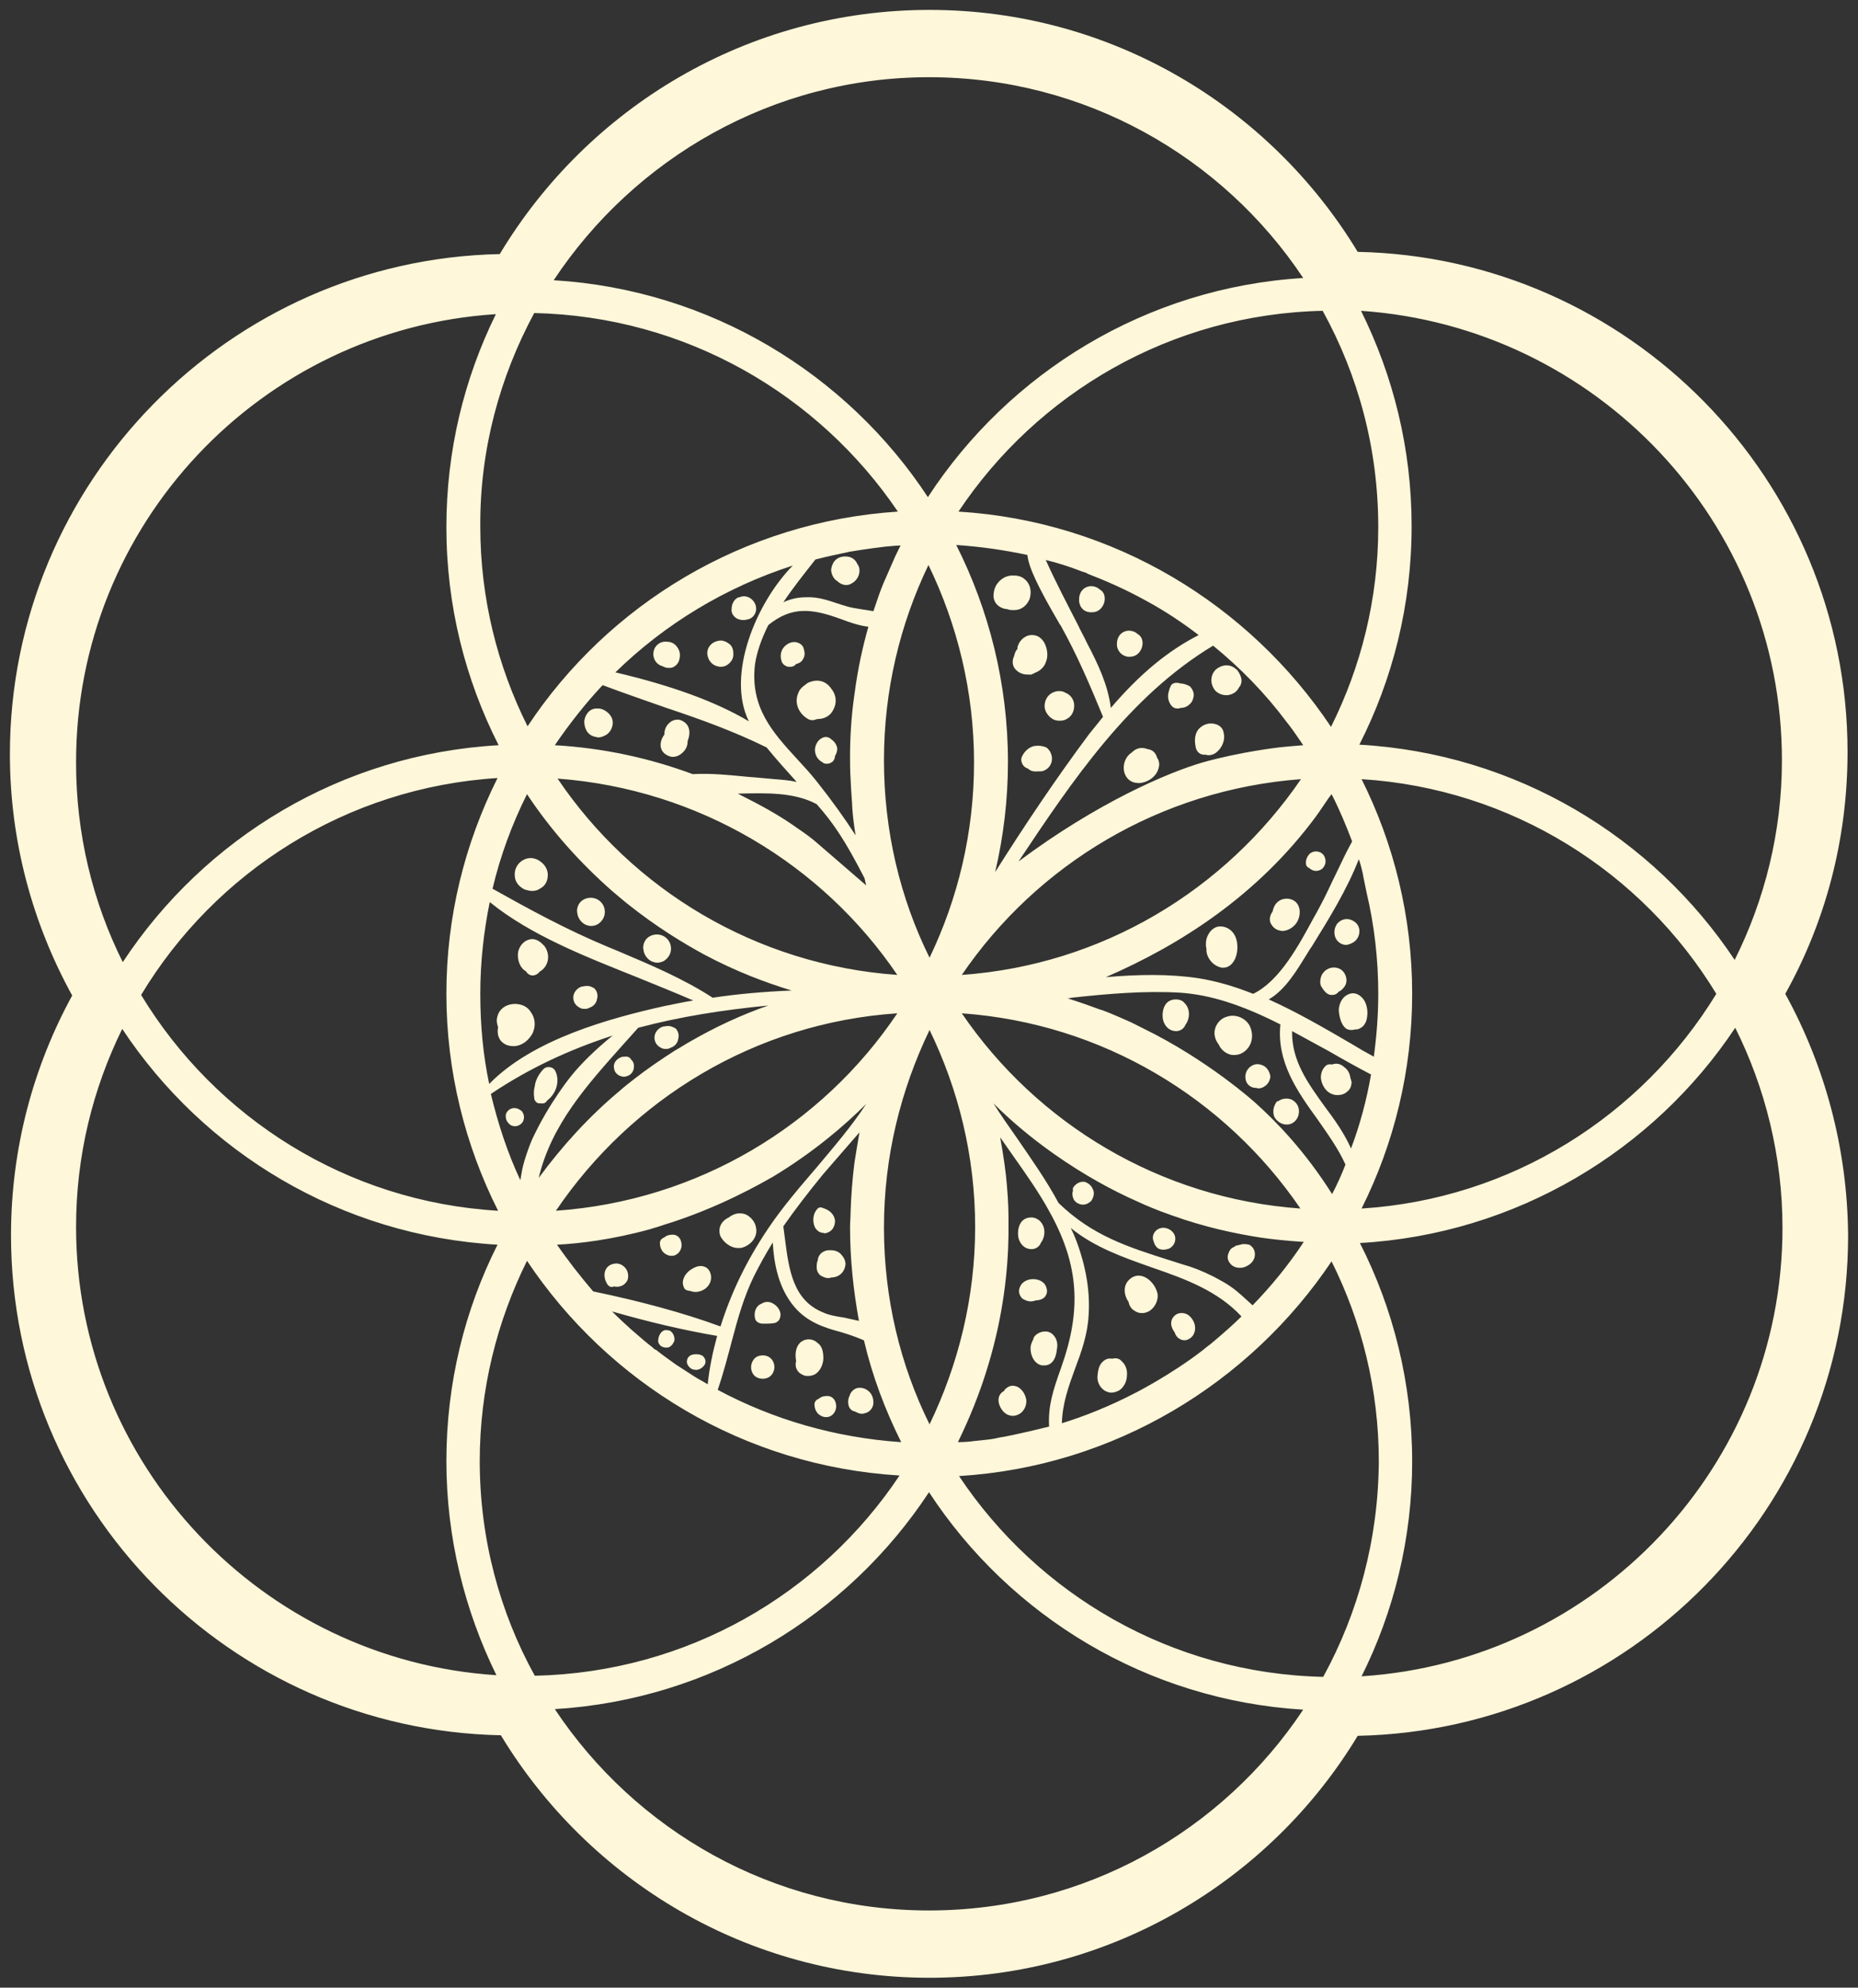 <?xml version="1.0" encoding="UTF-8"?> <svg xmlns="http://www.w3.org/2000/svg" viewBox="6354.645 5017.548 187.656 200.684"><rect x="6354.645" y="5017.548" width="187.656" height="200.684" fill="#333333" stroke="none"/><path fill="#fff7d9" fill-opacity="1" stroke="" stroke-opacity="1" stroke-width="1" fill-rule="evenodd" id="tSvg1788ef96821" d="M 6534.955 5117.89 C 6538.998 5110.646 6541.245 5102.335 6541.245 5093.462 C 6541.245 5065.945 6519.119 5043.538 6491.77 5042.977 C 6482.897 5028.32 6466.836 5018.548 6448.529 5018.548 C 6430.11 5018.548 6413.992 5028.432 6405.12 5043.201 C 6377.771 5043.763 6355.645 5066.226 6355.645 5093.687 C 6355.645 5102.503 6357.948 5110.815 6361.935 5118.059 C 6358.004 5125.247 6355.757 5133.502 6355.757 5142.262 C 6355.757 5169.779 6377.827 5192.186 6405.232 5192.748 C 6414.105 5207.405 6430.166 5217.232 6448.529 5217.232 C 6466.836 5217.232 6482.953 5207.405 6491.77 5192.804 C 6519.175 5192.242 6541.301 5169.836 6541.301 5142.319 C 6541.245 5133.502 6538.942 5125.134 6534.955 5117.89Z M 6534.618 5094.304 C 6534.618 5101.549 6532.877 5108.4 6529.845 5114.465 C 6521.59 5102.054 6507.775 5093.631 6491.939 5092.732 C 6495.308 5086.105 6497.217 5078.637 6497.217 5070.662 C 6497.217 5062.856 6495.364 5055.5 6492.107 5048.929 C 6515.862 5050.558 6534.618 5070.269 6534.618 5094.304Z M 6476.102 5153.887 C 6472.901 5156.358 6469.363 5158.155 6469.363 5158.155 C 6466.668 5159.559 6464.085 5160.57 6461.894 5161.243 C 6461.951 5159.222 6462.568 5157.537 6463.242 5155.684 C 6463.86 5154.055 6464.478 5152.314 6464.59 5150.405 C 6464.758 5148.047 6464.365 5145.519 6463.355 5142.824 C 6463.186 5142.375 6463.018 5141.982 6462.793 5141.532 C 6465.208 5143.498 6468.128 5144.509 6470.992 5145.519 C 6474.418 5146.699 6477.618 5147.878 6480.033 5150.461 C 6479.303 5151.191 6478.236 5152.146 6476.888 5153.269 C 6476.888 5153.269 6476.495 5153.55 6476.102 5153.887Z M 6454.594 5162.872 C 6454.145 5162.928 6453.64 5162.984 6453.022 5163.041 C 6452.629 5163.097 6452.067 5163.153 6451.393 5163.153 C 6452.46 5160.963 6453.583 5158.323 6454.482 5155.291 C 6455.998 5150.237 6456.447 5145.744 6456.503 5142.262 C 6456.503 5141.925 6456.503 5141.476 6456.503 5140.915 C 6456.503 5140.297 6456.503 5138.949 6456.335 5137.152 C 6456.223 5135.804 6455.998 5134.232 6455.661 5132.379 C 6456.054 5132.94 6456.447 5133.502 6456.84 5134.063 C 6458.188 5135.973 6459.592 5137.938 6460.715 5140.016 C 6463.579 5145.239 6463.916 5149.731 6461.838 5155.572 C 6461.782 5155.74 6461.782 5155.74 6461.782 5155.74 C 6460.996 5157.93 6460.491 5159.503 6460.603 5161.58 C 6460.378 5161.637 6457.009 5162.479 6455.493 5162.704 C 6455.1 5162.816 6454.594 5162.872 6454.594 5162.872Z M 6420.507 5153.55 C 6420.057 5153.213 6419.327 5152.595 6418.429 5151.809 C 6417.867 5151.304 6417.193 5150.686 6416.463 5149.956 C 6420.17 5151.023 6423.764 5151.865 6427.077 5152.427 C 6426.628 5154.055 6426.291 5155.684 6426.122 5157.312 C 6425.673 5157.032 6425.224 5156.807 6424.775 5156.526 C 6424.157 5156.133 6423.483 5155.684 6422.865 5155.291 C 6422.191 5154.785 6421.518 5154.336 6420.9 5153.831 C 6420.788 5153.831 6420.675 5153.718 6420.507 5153.55Z M 6407.928 5133.783 C 6407.815 5134.12 6407.647 5134.569 6407.478 5135.243 C 6407.366 5135.636 6407.31 5136.141 6407.197 5136.703 C 6405.906 5133.951 6404.951 5131.031 6404.221 5127.998 C 6407.984 5125.471 6412.027 5123.562 6416.52 5122.102 C 6414.723 5123.562 6413.319 5124.966 6412.364 5126.145 C 6412.364 5126.145 6410.174 5128.785 6408.433 5132.491 C 6408.152 5133.109 6407.928 5133.783 6407.928 5133.783Z M 6445.047 5073.751 C 6444.542 5074.93 6444.205 5075.66 6443.868 5076.446 C 6443.587 5077.12 6443.25 5078.075 6442.857 5079.254 C 6442.52 5079.198 6442.127 5079.142 6441.79 5079.086 C 6441.173 5078.974 6440.555 5078.917 6439.937 5078.693 C 6439.656 5078.637 6439.432 5078.524 6439.207 5078.468 C 6438.196 5078.131 6437.185 5077.794 6436.062 5077.85 C 6435.22 5077.85 6434.49 5078.019 6433.76 5078.356 C 6434.771 5076.84 6435.95 5075.379 6436.961 5074.088 C 6437.017 5074.032 6437.017 5074.032 6437.017 5074.032 C 6438.309 5073.695 6439.488 5073.47 6440.499 5073.245 C 6440.836 5073.189 6442.183 5072.965 6444.037 5072.74 C 6444.654 5072.684 6445.216 5072.628 6445.609 5072.628 C 6445.441 5072.909 6445.272 5073.302 6445.047 5073.751Z M 6464.534 5075.492 C 6466.275 5076.166 6468.24 5077.008 6470.374 5078.187 C 6472.452 5079.31 6474.249 5080.546 6475.709 5081.669 C 6472.62 5083.241 6469.756 5085.6 6466.836 5089.026 C 6466.555 5086.723 6465.545 5084.589 6464.422 5082.455 C 6464.141 5081.838 6463.804 5081.276 6463.523 5080.658 C 6462.4 5078.468 6461.277 5076.334 6460.266 5074.088 C 6461.445 5074.369 6462.681 5074.762 6463.972 5075.267 C 6464.197 5075.323 6464.365 5075.379 6464.534 5075.492Z M 6488.794 5098.179 C 6488.85 5098.123 6488.906 5098.011 6488.962 5097.955 C 6489.018 5097.899 6489.075 5097.786 6489.131 5097.73 C 6489.917 5099.246 6490.591 5100.875 6491.209 5102.503 C 6490.647 5103.514 6490.142 5104.581 6489.636 5105.648 C 6489.075 5106.771 6488.569 5107.951 6487.951 5109.074 C 6487.783 5109.411 6487.558 5109.804 6487.334 5110.197 C 6485.874 5112.892 6483.908 5116.599 6481.213 5117.89 C 6479.247 5117.104 6477.45 5116.599 6475.709 5116.318 C 6472.789 5115.869 6469.588 5115.925 6466.331 5116.206 C 6473.856 5112.949 6481.662 5107.951 6487.558 5099.976 C 6488.008 5099.359 6488.401 5098.741 6488.794 5098.179Z M 6492.669 5107.67 C 6493.455 5110.983 6493.848 5114.409 6493.848 5117.89 C 6493.848 5120.08 6493.679 5122.158 6493.399 5124.236 C 6492.669 5123.843 6491.882 5123.394 6491.152 5122.944 C 6488.457 5121.372 6485.649 5119.743 6482.785 5118.452 C 6484.47 5117.497 6485.649 5115.476 6486.66 5113.847 C 6486.828 5113.566 6486.997 5113.286 6487.165 5113.061 C 6488.906 5110.253 6490.703 5107.333 6491.882 5104.3 C 6492.051 5104.75 6492.163 5105.199 6492.276 5105.704 C 6492.388 5106.378 6492.556 5107.052 6492.669 5107.67Z M 6451.786 5115.981 C 6459.367 5104.862 6471.778 5097.281 6486.042 5096.214 C 6478.405 5107.389 6465.994 5114.97 6451.786 5115.981Z M 6483.796 5093.013 C 6483.796 5093.013 6479.865 5093.462 6476.102 5094.529 C 6472.62 5095.54 6465.489 5098.572 6457.514 5104.525 C 6463.018 5096.27 6468.689 5087.846 6477.169 5082.736 C 6479.921 5084.982 6482.448 5087.566 6484.582 5090.43 C 6485.087 5091.047 6485.537 5091.721 6486.042 5092.451 C 6486.098 5092.564 6486.211 5092.676 6486.267 5092.788 C 6485.649 5092.844 6484.807 5092.9 6483.796 5093.013Z M 6461.501 5080.265 C 6461.614 5080.49 6461.726 5080.658 6461.782 5080.714 C 6463.467 5083.747 6464.758 5086.779 6466.05 5089.924 C 6465.601 5090.486 6465.095 5091.103 6464.646 5091.665 C 6461.333 5096.101 6458.132 5100.875 6455.156 5105.592 C 6455.998 5101.998 6456.447 5098.292 6456.447 5094.473 C 6456.447 5086.611 6454.538 5079.142 6451.225 5072.572 C 6453.696 5072.74 6456.054 5073.077 6458.413 5073.582 C 6458.525 5074.818 6459.536 5076.896 6461.501 5080.265Z M 6453.022 5094.529 C 6453.022 5101.605 6451.393 5108.288 6448.529 5114.24 C 6445.553 5108.231 6443.924 5101.436 6443.924 5094.304 C 6443.924 5087.229 6445.553 5080.546 6448.417 5074.593 C 6451.337 5080.602 6453.022 5087.397 6453.022 5094.529Z M 6485.986 5139.567 C 6471.778 5138.556 6459.367 5130.975 6451.786 5119.856 C 6465.994 5120.866 6478.405 5128.448 6485.986 5139.567Z M 6440.555 5096.214 C 6440.611 5097.618 6440.723 5098.685 6440.723 5099.078 C 6440.779 5099.92 6440.892 5100.875 6441.06 5101.886 C 6439.937 5100.145 6438.646 5098.348 6437.129 5096.438 C 6436.512 5095.652 6435.781 5094.866 6435.108 5094.136 C 6432.693 5091.497 6430.39 5088.969 6430.896 5084.645 C 6431.064 5083.466 6431.514 5082.118 6432.244 5080.658 C 6434.602 5078.749 6436.624 5078.974 6439.544 5080.04 C 6440.443 5080.377 6441.397 5080.714 6442.352 5080.827 C 6441.79 5082.792 6441.285 5085.038 6440.948 5087.622 C 6440.611 5089.924 6440.499 5092.058 6440.499 5093.967 C 6440.499 5094.585 6440.499 5095.371 6440.555 5096.214Z M 6435.164 5101.156 C 6434.546 5100.706 6433.535 5100.032 6432.244 5099.302 C 6431.345 5098.797 6430.278 5098.235 6429.155 5097.674 C 6429.211 5097.674 6429.211 5097.674 6429.267 5097.674 C 6431.963 5097.618 6434.827 5097.505 6437.129 5098.741 C 6438.028 5099.752 6438.702 5100.65 6439.263 5101.493 C 6440.274 5103.009 6441.116 5104.581 6441.959 5106.21 C 6442.015 5106.434 6442.071 5106.715 6442.127 5106.94 C 6440.499 5105.536 6438.814 5104.076 6437.185 5102.672 C 6436.68 5102.223 6436.006 5101.717 6435.164 5101.156Z M 6445.272 5115.981 C 6431.008 5114.97 6418.541 5107.389 6410.96 5096.158 C 6425.224 5097.225 6437.691 5104.806 6445.272 5115.981Z M 6445.272 5119.856 C 6437.691 5131.143 6425.168 5138.781 6410.792 5139.791 C 6418.429 5128.504 6430.952 5120.81 6445.272 5119.856Z M 6430.278 5090.373 C 6426.965 5088.408 6422.528 5086.779 6416.8 5085.432 C 6421.798 5080.546 6427.919 5076.84 6434.715 5074.649 C 6431.008 5078.412 6427.976 5085.712 6430.278 5090.373Z M 6421.967 5089.026 C 6425.336 5090.149 6428.762 5091.384 6432.075 5093.013 C 6433.03 5094.192 6434.097 5095.371 6435.108 5096.495 C 6434.378 5096.326 6433.591 5096.27 6432.861 5096.214 C 6432.075 5096.158 6431.177 5096.045 6430.278 5095.989 C 6428.481 5095.821 6426.459 5095.596 6424.606 5095.708 C 6420.226 5094.08 6415.565 5093.069 6410.679 5092.788 C 6412.139 5090.654 6413.768 5088.576 6415.509 5086.723 C 6417.755 5087.566 6419.889 5088.296 6421.967 5089.026Z M 6417.867 5108.681 C 6421.012 5111.208 6423.876 5112.892 6425.729 5113.903 C 6428.986 5115.644 6432.019 5116.767 6434.602 5117.554 C 6431.907 5117.666 6429.211 5117.89 6426.628 5118.284 C 6423.595 5116.318 6420.226 5114.914 6416.913 5113.51 C 6415.958 5113.117 6415.958 5113.117 6415.958 5113.117 C 6411.802 5111.376 6408.096 5109.355 6404.39 5107.277 C 6405.176 5103.963 6406.355 5100.762 6407.871 5097.73 C 6410.286 5101.38 6413.206 5104.637 6416.463 5107.501 C 6416.8 5107.782 6417.25 5108.175 6417.867 5108.681Z M 6424.662 5118.564 C 6423.595 5118.732 6422.641 5118.957 6421.742 5119.126 C 6416.183 5120.361 6408.433 5122.495 6404.053 5126.988 C 6403.435 5124.067 6403.154 5121.035 6403.154 5117.89 C 6403.154 5114.746 6403.491 5111.657 6404.109 5108.625 C 6408.264 5111.994 6413.768 5114.128 6419.103 5116.262 C 6421.012 5117.048 6422.865 5117.778 6424.662 5118.564Z M 6399.729 5117.89 C 6399.729 5125.752 6401.638 5133.221 6404.951 5139.791 C 6389.676 5138.893 6376.423 5130.413 6368.898 5118.003 C 6376.367 5105.592 6389.62 5097.056 6404.895 5096.101 C 6401.582 5102.728 6399.729 5110.085 6399.729 5117.89Z M 6417.643 5122.944 C 6418.148 5122.383 6418.597 5121.877 6419.103 5121.316 C 6423.315 5120.193 6427.639 5119.519 6432.244 5119.069 C 6429.492 5120.024 6426.852 5121.26 6424.325 5122.72 C 6423.82 5123 6423.315 5123.337 6422.809 5123.618 C 6421.405 5124.517 6420.001 5125.471 6418.71 5126.482 C 6418.204 5126.875 6417.699 5127.268 6417.193 5127.718 C 6414.105 5130.301 6411.409 5133.277 6409.051 5136.478 C 6410.342 5131.087 6413.88 5127.156 6417.643 5122.944Z M 6421.574 5141.252 C 6427.302 5139.511 6431.682 5136.927 6432.693 5136.366 C 6436.792 5133.895 6439.937 5131.199 6442.127 5129.009 C 6440.667 5131.256 6438.87 5133.333 6437.129 5135.411 C 6435.445 5137.377 6433.648 5139.454 6432.187 5141.645 C 6429.997 5144.902 6428.481 5148.103 6427.414 5151.472 C 6423.595 5150.068 6419.159 5148.889 6414.554 5147.934 C 6413.262 5146.418 6412.027 5144.846 6410.904 5143.217 C 6413.15 5143.105 6416.463 5142.712 6420.338 5141.645 C 6420.451 5141.588 6420.956 5141.476 6421.574 5141.252Z M 6440.555 5139.848 C 6440.555 5140.409 6440.499 5140.971 6440.499 5141.476 C 6440.499 5144.677 6440.836 5147.822 6441.397 5150.911 C 6440.892 5150.798 6440.386 5150.686 6439.881 5150.574 C 6439.151 5150.461 6438.421 5150.349 6437.803 5150.068 C 6434.715 5148.833 6434.321 5145.688 6433.928 5142.655 C 6433.872 5142.206 6433.816 5141.813 6433.76 5141.364 C 6434.939 5139.679 6436.231 5137.994 6437.747 5136.141 C 6438.252 5135.58 6438.702 5135.018 6439.207 5134.456 C 6439.993 5133.558 6440.723 5132.716 6441.453 5131.873 C 6441.285 5132.828 6441.116 5133.839 6440.948 5134.906 C 6440.723 5136.647 6440.611 5138.331 6440.555 5139.848Z M 6428.593 5152.82 C 6429.155 5150.686 6429.773 5148.496 6430.783 5146.418 C 6431.345 5145.295 6431.963 5144.172 6432.693 5142.992 C 6432.805 5145.07 6433.254 5147.597 6434.883 5149.507 C 6436.175 5151.023 6437.859 5151.584 6439.544 5152.034 C 6440.33 5152.258 6441.116 5152.539 6441.903 5152.876 C 6442.745 5156.47 6444.037 5159.896 6445.665 5163.153 C 6438.982 5162.704 6432.693 5160.85 6427.133 5157.874 C 6427.695 5156.245 6428.144 5154.505 6428.593 5152.82Z M 6443.924 5141.476 C 6443.924 5134.344 6445.609 5127.605 6448.529 5121.54 C 6451.449 5127.549 6453.134 5134.288 6453.134 5141.42 C 6453.134 5148.552 6451.449 5155.291 6448.529 5161.356 C 6445.553 5155.347 6443.924 5148.608 6443.924 5141.476Z M 6479.584 5147.934 C 6478.629 5147.148 6477.787 5146.755 6477.169 5146.418 C 6476.046 5145.856 6475.035 5145.463 6474.193 5145.239 C 6472.957 5144.846 6472.957 5144.846 6472.957 5144.846 C 6468.521 5143.442 6464.983 5142.318 6461.557 5139.005 C 6460.322 5136.703 6458.806 5134.569 6457.346 5132.435 C 6456.559 5131.312 6455.717 5130.132 6454.987 5128.953 C 6456.616 5130.582 6458.637 5132.323 6461.108 5134.063 C 6464.141 5136.197 6467.061 5137.77 6469.476 5138.837 C 6470.318 5139.23 6471.497 5139.735 6472.957 5140.241 C 6476.383 5141.476 6479.415 5142.094 6481.886 5142.487 C 6483.01 5142.655 6484.526 5142.824 6486.323 5142.936 C 6484.807 5145.239 6483.066 5147.373 6481.156 5149.338 C 6480.763 5149.001 6480.258 5148.496 6479.584 5147.934Z M 6468.858 5120.754 C 6467.342 5120.08 6466.162 5119.575 6465.713 5119.463 C 6464.815 5119.126 6463.691 5118.732 6462.456 5118.34 C 6462.568 5118.34 6462.681 5118.34 6462.849 5118.284 C 6466.499 5117.89 6470.262 5117.554 6473.912 5117.778 C 6476.888 5118.003 6479.977 5118.957 6483.964 5120.979 C 6483.571 5124.741 6485.649 5127.718 6487.727 5130.582 C 6488.738 5132.042 6489.805 5133.502 6490.535 5135.13 C 6490.142 5136.141 6489.692 5137.152 6489.187 5138.107 C 6486.491 5133.839 6483.627 5130.862 6481.437 5128.897 C 6481.437 5128.897 6476.664 5124.573 6470.093 5121.372 C 6469.42 5121.035 6468.858 5120.754 6468.858 5120.754Z M 6488.457 5129.29 C 6486.716 5126.875 6485.087 5124.629 6485.144 5121.653 C 6486.379 5122.327 6487.614 5123 6488.85 5123.674 C 6490.31 5124.517 6491.714 5125.303 6493.118 5126.033 C 6492.669 5128.616 6491.995 5131.143 6491.096 5133.502 C 6490.422 5131.986 6489.468 5130.638 6488.457 5129.29Z M 6497.273 5117.89 C 6497.273 5110.085 6495.42 5102.728 6492.163 5096.214 C 6507.326 5097.168 6520.523 5105.592 6527.991 5117.89 C 6520.466 5130.189 6507.326 5138.612 6492.163 5139.567 C 6495.42 5133.053 6497.273 5125.696 6497.273 5117.89Z M 6493.848 5070.775 C 6493.848 5078.019 6492.107 5084.87 6489.075 5090.935 C 6480.819 5078.58 6467.117 5070.157 6451.449 5069.202 C 6459.424 5057.241 6472.901 5049.266 6488.232 5048.929 C 6491.826 5055.444 6493.848 5062.856 6493.848 5070.775Z M 6448.473 5025.343 C 6464.197 5025.343 6478.124 5033.374 6486.267 5045.616 C 6470.43 5046.571 6456.559 5055.163 6448.361 5067.742 C 6440.162 5055.275 6426.347 5046.795 6410.567 5045.841 C 6418.71 5033.542 6432.693 5025.343 6448.473 5025.343Z M 6408.601 5049.154 C 6423.876 5049.491 6437.298 5057.353 6445.328 5069.202 C 6429.717 5070.213 6416.07 5078.58 6407.928 5090.879 C 6404.895 5084.814 6403.154 5077.963 6403.154 5070.718 C 6403.098 5062.969 6405.12 5055.612 6408.601 5049.154Z M 6404.727 5049.266 C 6401.526 5055.781 6399.729 5063.025 6399.729 5070.775 C 6399.729 5078.693 6401.638 5086.162 6405.007 5092.788 C 6389.115 5093.687 6375.3 5102.166 6367.045 5114.69 C 6364.013 5108.625 6362.328 5101.773 6362.328 5094.585 C 6362.272 5070.494 6381.028 5050.783 6404.727 5049.266Z M 6362.328 5141.42 C 6362.328 5134.232 6364.013 5127.493 6366.989 5121.428 C 6375.244 5133.895 6389.059 5142.318 6404.895 5143.217 C 6401.582 5149.787 6399.729 5157.2 6399.729 5165.062 C 6399.729 5172.812 6401.582 5180.168 6404.783 5186.683 C 6381.141 5185.166 6362.328 5165.455 6362.328 5141.42Z M 6403.098 5165.062 C 6403.098 5157.818 6404.839 5150.967 6407.871 5144.846 C 6416.126 5157.2 6429.773 5165.568 6445.497 5166.522 C 6437.522 5178.484 6424.045 5186.402 6408.658 5186.739 C 6405.12 5180.337 6403.098 5172.924 6403.098 5165.062Z M 6448.473 5210.437 C 6432.693 5210.437 6418.822 5202.351 6410.679 5190.108 C 6426.459 5189.154 6440.274 5180.674 6448.473 5168.207 C 6456.672 5180.73 6470.486 5189.21 6486.267 5190.164 C 6478.124 5202.407 6464.253 5210.437 6448.473 5210.437Z M 6488.288 5186.851 C 6472.957 5186.514 6459.48 5178.54 6451.506 5166.578 C 6467.173 5165.624 6480.876 5157.2 6489.131 5144.902 C 6492.163 5150.967 6493.904 5157.818 6493.904 5165.118 C 6493.848 5172.98 6491.826 5180.393 6488.288 5186.851Z M 6492.163 5186.795 C 6495.42 5180.281 6497.273 5172.868 6497.273 5165.118 C 6497.273 5157.2 6495.364 5149.675 6491.995 5143.049 C 6507.775 5142.15 6521.646 5133.726 6529.901 5121.316 C 6532.933 5127.381 6534.674 5134.288 6534.674 5141.532 C 6534.674 5165.568 6515.862 5185.279 6492.163 5186.795Z"></path><path fill="#fff7d9" fill-opacity="1" stroke="" stroke-opacity="1" stroke-width="1" fill-rule="evenodd" id="tSvg876c99a398" d="M 6459.087 5152.539 C 6459.03 5152.595 6459.03 5152.651 6459.03 5152.708 C 6458.918 5152.932 6458.806 5153.157 6458.75 5153.438 C 6458.637 5154.224 6459.03 5155.235 6459.873 5155.403 C 6459.985 5155.403 6460.041 5155.403 6460.154 5155.403 C 6460.378 5155.403 6460.547 5155.347 6460.715 5155.235 C 6461.164 5154.954 6461.333 5154.336 6461.389 5153.775 C 6461.501 5153.269 6461.389 5152.764 6461.108 5152.427 C 6460.884 5152.146 6460.603 5151.978 6460.21 5151.978 C 6459.761 5151.978 6459.311 5152.202 6459.087 5152.539Z"></path><path fill="#fff7d9" fill-opacity="1" stroke="" stroke-opacity="1" stroke-width="1" fill-rule="evenodd" id="tSvg15ad8539daa" d="M 6458.75 5148.945 C 6458.918 5148.945 6459.143 5148.889 6459.311 5148.833 C 6459.704 5148.833 6460.041 5148.664 6460.21 5148.44 C 6460.322 5148.271 6460.491 5147.991 6460.322 5147.541 C 6460.21 5147.092 6459.76 5146.755 6459.143 5146.699 C 6458.525 5146.643 6457.907 5146.924 6457.683 5147.429 C 6457.458 5147.878 6457.57 5148.327 6457.907 5148.664 C 6458.188 5148.833 6458.469 5148.945 6458.75 5148.945Z"></path><path fill="#fff7d9" fill-opacity="1" stroke="" stroke-opacity="1" stroke-width="1" fill-rule="evenodd" id="tSvg1507b8f9233" d="M 6479.921 5143.217 C 6479.752 5143.273 6479.416 5143.273 6479.303 5143.442 C 6478.91 5143.554 6478.798 5143.891 6478.685 5144.172 C 6478.629 5144.397 6478.573 5144.677 6478.854 5145.07 C 6479.135 5145.464 6479.64 5145.632 6480.202 5145.52 C 6480.819 5145.351 6481.325 5144.902 6481.381 5144.34 C 6481.437 5143.835 6481.213 5143.442 6480.819 5143.217 C 6480.539 5143.161 6480.202 5143.105 6479.921 5143.217Z"></path><path fill="#fff7d9" fill-opacity="1" stroke="" stroke-opacity="1" stroke-width="1" fill-rule="evenodd" id="tSvgd1f19a16a9" d="M 6473.014 5151.584 C 6473.07 5151.753 6473.182 5151.921 6473.294 5152.09 C 6473.407 5152.483 6473.687 5152.707 6473.968 5152.82 C 6474.193 5152.876 6474.474 5152.932 6474.867 5152.651 C 6475.26 5152.37 6475.428 5151.865 6475.316 5151.303 C 6475.148 5150.686 6474.698 5150.18 6474.137 5150.124 C 6473.631 5150.068 6473.238 5150.293 6473.014 5150.742 C 6472.901 5151.023 6472.901 5151.303 6473.014 5151.584Z"></path><path fill="#fff7d9" fill-opacity="1" stroke="" stroke-opacity="1" stroke-width="1" fill-rule="evenodd" id="tSvg59b7129dca" d="M 6456.447 5157.593 C 6456.279 5157.706 6456.11 5157.818 6456.054 5157.986 C 6455.717 5158.155 6455.493 5158.492 6455.493 5158.885 C 6455.493 5159.11 6455.549 5159.503 6455.886 5159.952 C 6456.279 5160.457 6456.896 5160.626 6457.402 5160.401 C 6458.02 5160.177 6458.357 5159.503 6458.3 5158.885 C 6458.188 5158.267 6457.851 5157.762 6457.346 5157.537 C 6457.009 5157.425 6456.728 5157.425 6456.447 5157.593Z"></path><path fill="#fff7d9" fill-opacity="1" stroke="" stroke-opacity="1" stroke-width="1" fill-rule="evenodd" id="tSvg79095f3739" d="M 6467.005 5154.729 C 6466.668 5154.673 6466.387 5154.729 6466.106 5154.954 C 6465.601 5155.347 6465.545 5155.965 6465.489 5156.47 C 6465.432 5157.088 6465.769 5157.706 6466.275 5157.986 C 6466.499 5158.099 6466.724 5158.155 6466.892 5158.155 C 6467.173 5158.155 6467.454 5158.043 6467.679 5157.93 C 6468.128 5157.649 6468.465 5157.032 6468.465 5156.414 C 6468.521 5155.796 6468.296 5155.291 6467.903 5154.954 C 6467.735 5154.729 6467.342 5154.617 6467.005 5154.729Z"></path><path fill="#fff7d9" fill-opacity="1" stroke="" stroke-opacity="1" stroke-width="1" fill-rule="evenodd" id="tSvg16b7636f9ae" d="M 6438.084 5142.038 C 6438.646 5141.925 6438.982 5141.42 6438.982 5140.802 C 6438.926 5140.241 6438.533 5139.791 6437.915 5139.567 C 6437.859 5139.567 6437.803 5139.51 6437.747 5139.51 C 6437.522 5139.398 6437.298 5139.454 6437.185 5139.623 C 6436.736 5140.072 6436.68 5140.914 6436.961 5141.476 C 6437.185 5141.869 6437.522 5142.038 6437.915 5142.038 C 6437.915 5142.094 6437.972 5142.094 6438.084 5142.038Z"></path><path fill="#fff7d9" fill-opacity="1" stroke="" stroke-opacity="1" stroke-width="1" fill-rule="evenodd" id="tSvg1d9b26c655" d="M 6438.589 5143.779 C 6438.477 5143.779 6438.421 5143.779 6438.365 5143.779 C 6437.972 5143.779 6437.579 5144.003 6437.41 5144.284 C 6437.298 5144.453 6437.242 5144.621 6437.242 5144.79 C 6437.129 5145.014 6437.129 5145.295 6437.129 5145.52 C 6437.129 5145.857 6437.298 5146.193 6437.579 5146.362 C 6437.803 5146.474 6438.028 5146.587 6438.252 5146.587 C 6438.365 5146.587 6438.477 5146.587 6438.589 5146.53 C 6439.263 5146.53 6439.825 5146.137 6439.993 5145.463 C 6440.106 5145.07 6439.993 5144.677 6439.713 5144.34 C 6439.432 5143.947 6439.039 5143.779 6438.589 5143.779Z"></path><path fill="#fff7d9" fill-opacity="1" stroke="" stroke-opacity="1" stroke-width="1" fill-rule="evenodd" id="tSvg12c97a74908" d="M 6435.613 5152.988 C 6435.108 5153.325 6434.883 5154.055 6435.051 5154.954 C 6434.883 5155.571 6435.164 5156.133 6435.725 5156.358 C 6435.894 5156.47 6436.118 5156.47 6436.287 5156.47 C 6436.512 5156.47 6436.736 5156.414 6436.961 5156.302 C 6437.522 5155.965 6437.803 5155.235 6437.803 5154.673 C 6437.803 5153.943 6437.635 5153.437 6437.242 5153.157 C 6436.792 5152.707 6436.118 5152.651 6435.613 5152.988Z"></path><path fill="#fff7d9" fill-opacity="1" stroke="" stroke-opacity="1" stroke-width="1" fill-rule="evenodd" id="tSvge7b3d454a4" d="M 6438.196 5158.492 C 6437.915 5158.492 6437.579 5158.548 6437.354 5158.772 C 6437.129 5158.829 6436.905 5159.053 6436.905 5159.334 C 6436.905 5159.727 6437.073 5160.176 6437.41 5160.401 C 6437.579 5160.513 6437.803 5160.626 6438.028 5160.626 C 6438.14 5160.626 6438.309 5160.626 6438.421 5160.569 C 6438.702 5160.457 6438.926 5160.232 6439.039 5159.896 C 6439.151 5159.559 6439.095 5159.278 6438.982 5158.997 C 6438.814 5158.66 6438.533 5158.492 6438.196 5158.492Z"></path><path fill="#fff7d9" fill-opacity="1" stroke="" stroke-opacity="1" stroke-width="1" fill-rule="evenodd" id="tSvg17cb5a3fb6c" d="M 6422.585 5142.206 C 6422.304 5142.206 6421.967 5142.262 6421.742 5142.487 C 6421.518 5142.543 6421.293 5142.768 6421.293 5143.049 C 6421.293 5143.442 6421.461 5143.891 6421.798 5144.116 C 6421.967 5144.228 6422.191 5144.34 6422.416 5144.34 C 6422.528 5144.34 6422.697 5144.34 6422.809 5144.284 C 6423.09 5144.172 6423.315 5143.947 6423.427 5143.61 C 6423.539 5143.273 6423.483 5142.992 6423.371 5142.712 C 6423.202 5142.375 6422.921 5142.206 6422.585 5142.206Z"></path><path fill="#fff7d9" fill-opacity="1" stroke="" stroke-opacity="1" stroke-width="1" fill-rule="evenodd" id="tSvg11f70f802d9" d="M 6431.682 5154.392 C 6431.345 5154.392 6431.008 5154.505 6430.783 5154.785 C 6430.615 5155.01 6430.503 5155.291 6430.503 5155.572 C 6430.503 5156.189 6430.896 5156.751 6431.682 5156.751 C 6432.468 5156.751 6432.861 5156.133 6432.861 5155.572 C 6432.861 5155.01 6432.468 5154.392 6431.682 5154.392Z"></path><path fill="#fff7d9" fill-opacity="1" stroke="" stroke-opacity="1" stroke-width="1" fill-rule="evenodd" id="tSvgdf3cd1ee6c" d="M 6433.311 5150.854 C 6433.423 5150.686 6433.479 5150.461 6433.479 5150.236 C 6433.423 5149.731 6433.086 5149.338 6432.637 5149.113 C 6432.3 5148.945 6431.907 5148.945 6431.57 5149.169 C 6430.952 5149.394 6430.784 5150.068 6430.896 5150.63 C 6430.952 5150.966 6431.289 5151.191 6431.682 5151.191 C 6431.738 5151.191 6431.794 5151.191 6431.907 5151.191 C 6432.187 5151.191 6432.524 5151.191 6432.805 5151.135 C 6432.974 5151.135 6433.142 5151.023 6433.311 5150.854Z"></path><path fill="#fff7d9" fill-opacity="1" stroke="" stroke-opacity="1" stroke-width="1" fill-rule="evenodd" id="tSvg5a8b3d647e" d="M 6442.352 5157.986 C 6442.015 5157.706 6441.566 5157.593 6441.173 5157.706 C 6440.836 5157.818 6440.555 5158.099 6440.443 5158.492 C 6440.274 5158.829 6440.274 5159.222 6440.386 5159.559 C 6440.499 5159.84 6440.723 5160.008 6441.004 5160.064 C 6441.229 5160.176 6441.453 5160.289 6441.678 5160.289 C 6441.846 5160.289 6442.015 5160.233 6442.183 5160.176 C 6442.576 5160.008 6442.857 5159.615 6442.857 5159.166 C 6442.857 5158.66 6442.689 5158.267 6442.352 5157.986Z"></path><path fill="#fff7d9" fill-opacity="1" stroke="" stroke-opacity="1" stroke-width="1" fill-rule="evenodd" id="tSvge4c6195eb4" d="M 6416.014 5147.26 C 6416.126 5147.373 6416.239 5147.485 6416.407 5147.485 C 6416.463 5147.485 6416.576 5147.485 6416.632 5147.429 C 6416.913 5147.485 6417.137 5147.485 6417.418 5147.373 C 6417.699 5147.26 6417.923 5147.036 6418.036 5146.755 C 6418.148 5146.362 6418.092 5145.913 6417.811 5145.576 C 6417.53 5145.239 6417.137 5145.07 6416.744 5145.127 C 6416.295 5145.183 6415.958 5145.407 6415.79 5145.8 C 6415.621 5146.193 6415.677 5146.755 6416.014 5147.26Z"></path><path fill="#fff7d9" fill-opacity="1" stroke="" stroke-opacity="1" stroke-width="1" fill-rule="evenodd" id="tSvg13071edf01b" d="M 6425.055 5155.852 C 6425.392 5155.796 6425.673 5155.572 6425.842 5155.291 C 6425.954 5155.01 6425.898 5154.785 6425.729 5154.561 C 6425.561 5154.336 6425.224 5154.28 6424.999 5154.28 C 6424.831 5154.28 6424.606 5154.28 6424.382 5154.392 C 6424.325 5154.448 6424.101 5154.561 6424.045 5154.842 C 6423.932 5155.235 6424.213 5155.515 6424.269 5155.572 C 6424.55 5155.908 6424.999 5155.852 6425.055 5155.852Z"></path><path fill="#fff7d9" fill-opacity="1" stroke="" stroke-opacity="1" stroke-width="1" fill-rule="evenodd" id="tSvg51d7260cd" d="M 6422.753 5152.932 C 6422.809 5152.595 6422.697 5152.258 6422.472 5152.034 C 6422.36 5151.921 6422.248 5151.865 6422.135 5151.865 C 6422.079 5151.865 6421.911 5151.809 6421.742 5151.865 C 6421.237 5152.034 6421.124 5152.708 6421.124 5152.82 C 6421.124 5152.932 6421.124 5152.988 6421.124 5153.044 C 6421.181 5153.213 6421.293 5153.381 6421.461 5153.494 C 6421.574 5153.55 6421.742 5153.606 6421.911 5153.606 C 6422.023 5153.606 6422.135 5153.606 6422.248 5153.55 C 6422.472 5153.438 6422.641 5153.213 6422.753 5152.932Z"></path><path fill="#fff7d9" fill-opacity="1" stroke="" stroke-opacity="1" stroke-width="1" fill-rule="evenodd" id="tSvgef7cee9951" d="M 6424.325 5147.878 C 6424.494 5147.934 6424.662 5147.99 6424.887 5147.99 C 6425.336 5147.99 6425.842 5147.766 6426.122 5147.429 C 6426.516 5146.979 6426.572 5146.362 6426.291 5145.856 C 6426.066 5145.463 6425.617 5145.295 6425.112 5145.407 C 6424.719 5145.519 6424.213 5145.8 6423.932 5146.193 C 6423.82 5146.306 6423.764 5146.474 6423.708 5146.586 C 6423.539 5146.979 6423.595 5147.373 6423.82 5147.71 C 6423.988 5147.822 6424.157 5147.878 6424.325 5147.878Z"></path><path fill="#fff7d9" fill-opacity="1" stroke="" stroke-opacity="1" stroke-width="1" fill-rule="evenodd" id="tSvg16b6b56df3" d="M 6429.211 5143.554 C 6429.38 5143.554 6429.492 5143.554 6429.66 5143.498 C 6430.559 5143.217 6431.177 5142.375 6431.008 5141.532 C 6430.952 5141.083 6430.671 5140.634 6430.278 5140.353 C 6429.941 5140.072 6429.492 5140.016 6429.099 5140.072 C 6428.818 5140.128 6428.537 5140.241 6428.256 5140.465 C 6428.144 5140.522 6428.144 5140.522 6428.144 5140.522 C 6427.414 5140.915 6427.133 5141.645 6427.414 5142.375 C 6427.751 5142.992 6428.425 5143.554 6429.211 5143.554Z"></path><path fill="#fff7d9" fill-opacity="1" stroke="" stroke-opacity="1" stroke-width="1" fill-rule="evenodd" id="tSvg17cd87b1d7a" d="M 6457.458 5082.736 C 6457.402 5082.849 6457.402 5082.961 6457.402 5083.073 C 6457.233 5083.242 6457.121 5083.522 6457.065 5083.803 C 6456.84 5084.253 6456.896 5084.758 6457.177 5085.095 C 6457.514 5085.488 6457.963 5085.656 6458.469 5085.656 C 6458.525 5085.656 6458.525 5085.656 6458.525 5085.656 C 6458.525 5085.656 6458.862 5085.656 6458.862 5085.656 C 6458.862 5085.656 6458.862 5085.6 6458.862 5085.6 C 6458.974 5085.6 6459.087 5085.544 6459.143 5085.488 C 6459.648 5085.32 6460.097 5084.926 6460.266 5084.421 C 6460.547 5083.803 6460.434 5083.017 6460.097 5082.399 C 6459.817 5081.95 6459.424 5081.669 6458.918 5081.669 C 6458.357 5081.613 6457.683 5082.062 6457.458 5082.736Z"></path><path fill="#fff7d9" fill-opacity="1" stroke="" stroke-opacity="1" stroke-width="1" fill-rule="evenodd" id="tSvg114d80ce846" d="M 6456.166 5079.03 C 6456.223 5079.03 6456.223 5079.03 6456.279 5079.03 C 6456.447 5079.086 6456.672 5079.142 6456.84 5079.142 C 6456.953 5079.142 6457.009 5079.142 6457.121 5079.142 C 6457.795 5079.142 6458.357 5078.693 6458.637 5078.019 C 6458.862 5077.289 6458.75 5076.334 6457.851 5075.829 C 6457.739 5075.772 6457.683 5075.772 6457.57 5075.716 C 6457.514 5075.716 6457.514 5075.716 6457.514 5075.716 C 6457.458 5075.716 6457.346 5075.66 6457.233 5075.66 C 6457.177 5075.66 6457.177 5075.66 6457.065 5075.66 C 6456.447 5075.604 6455.829 5075.885 6455.437 5076.39 C 6455.1 5076.783 6454.987 5077.289 6454.987 5077.794 C 6455.043 5078.243 6455.268 5078.805 6456.166 5079.03Z"></path><path fill="#fff7d9" fill-opacity="1" stroke="" stroke-opacity="1" stroke-width="1" fill-rule="evenodd" id="tSvgf8057382cf" d="M 6460.884 5090.093 C 6461.108 5090.261 6461.389 5090.317 6461.67 5090.317 C 6461.951 5090.317 6462.231 5090.261 6462.456 5090.093 C 6462.961 5089.812 6463.186 5089.194 6463.13 5088.632 C 6463.074 5088.127 6462.737 5087.678 6462.288 5087.509 C 6461.951 5087.285 6461.501 5087.285 6461.164 5087.397 C 6460.603 5087.565 6460.21 5088.071 6460.154 5088.689 C 6460.097 5089.194 6460.378 5089.756 6460.884 5090.093Z"></path><path fill="#fff7d9" fill-opacity="1" stroke="" stroke-opacity="1" stroke-width="1" fill-rule="evenodd" id="tSvgc767bdb970" d="M 6470.543 5093.181 C 6469.981 5092.957 6469.42 5093.069 6469.026 5093.462 C 6469.026 5093.462 6468.97 5093.462 6468.97 5093.518 C 6468.296 5093.911 6467.959 5094.866 6468.24 5095.652 C 6468.465 5096.27 6468.97 5096.607 6469.644 5096.607 C 6469.7 5096.607 6469.7 5096.607 6469.756 5096.607 C 6470.543 5096.551 6471.441 5095.989 6471.666 5095.091 C 6471.778 5094.698 6471.722 5094.361 6471.497 5094.024 C 6471.385 5093.574 6471.048 5093.237 6470.543 5093.181Z"></path><path fill="#fff7d9" fill-opacity="1" stroke="" stroke-opacity="1" stroke-width="1" fill-rule="evenodd" id="tSvg18495d4e0d3" d="M 6458.974 5092.9 C 6458.469 5093.069 6458.076 5093.462 6457.851 5093.967 C 6457.739 5094.192 6457.795 5094.473 6457.907 5094.697 C 6458.02 5094.922 6458.244 5095.09 6458.469 5095.147 C 6458.694 5095.371 6459.03 5095.484 6459.48 5095.427 C 6459.536 5095.427 6459.592 5095.427 6459.648 5095.427 C 6459.761 5095.427 6459.929 5095.427 6460.041 5095.371 C 6460.491 5095.203 6460.828 5094.81 6460.884 5094.304 C 6460.94 5093.799 6460.715 5093.293 6460.322 5093.013 C 6459.929 5092.844 6459.424 5092.788 6458.974 5092.9Z"></path><path fill="#fff7d9" fill-opacity="1" stroke="" stroke-opacity="1" stroke-width="1" fill-rule="evenodd" id="tSvg14b9116db3c" d="M 6479.64 5085.263 C 6479.584 5085.151 6479.528 5085.151 6479.472 5085.095 C 6478.966 5084.646 6478.292 5084.589 6477.675 5084.982 C 6477.282 5085.207 6477.057 5085.6 6477.001 5086.049 C 6476.945 5086.499 6477.113 5086.948 6477.394 5087.285 C 6477.675 5087.566 6478.068 5087.734 6478.461 5087.734 C 6478.517 5087.734 6478.573 5087.734 6478.629 5087.734 C 6479.079 5087.678 6479.528 5087.453 6479.752 5087.004 C 6479.809 5086.948 6479.809 5086.892 6479.865 5086.836 C 6479.921 5086.78 6479.921 5086.78 6479.921 5086.78 C 6479.921 5086.723 6479.977 5086.667 6479.977 5086.611 C 6479.977 5086.555 6480.033 5086.499 6480.033 5086.386 C 6480.033 5086.33 6480.033 5086.33 6480.033 5086.33 C 6480.033 5086.274 6480.033 5086.218 6480.033 5086.162 C 6479.977 5085.769 6479.809 5085.488 6479.64 5085.263Z"></path><path fill="#fff7d9" fill-opacity="1" stroke="" stroke-opacity="1" stroke-width="1" fill-rule="evenodd" id="tSvg17685a83ab8" d="M 6473.856 5086.555 C 6473.8 5086.555 6473.744 5086.499 6473.687 5086.499 C 6473.575 5086.499 6473.575 5086.499 6473.575 5086.499 C 6473.351 5086.443 6473.014 5086.555 6472.901 5086.779 C 6472.845 5086.948 6472.733 5087.116 6472.733 5087.229 C 6472.564 5087.678 6472.564 5088.183 6472.845 5088.633 C 6473.014 5088.913 6473.238 5089.082 6473.575 5089.082 C 6473.687 5089.082 6473.744 5089.082 6473.856 5089.026 C 6474.193 5089.026 6474.53 5088.913 6474.754 5088.689 C 6475.035 5088.464 6475.148 5088.183 6475.204 5087.846 C 6475.26 5087.51 6475.091 5087.116 6474.811 5086.836 C 6474.474 5086.667 6474.193 5086.555 6473.856 5086.555Z"></path><path fill="#fff7d9" fill-opacity="1" stroke="" stroke-opacity="1" stroke-width="1" fill-rule="evenodd" id="tSvgd3fed9b314" d="M 6477.394 5090.654 C 6476.832 5090.486 6476.158 5090.654 6475.709 5091.16 C 6475.204 5091.778 6475.316 5092.564 6475.428 5093.069 C 6475.541 5093.518 6475.934 5093.799 6476.383 5093.743 C 6476.495 5093.743 6476.552 5093.799 6476.664 5093.799 C 6477.001 5093.799 6477.338 5093.687 6477.619 5093.406 C 6478.124 5092.957 6478.405 5092.171 6478.236 5091.553 C 6478.18 5091.104 6477.843 5090.767 6477.394 5090.654Z"></path><path fill="#fff7d9" fill-opacity="1" stroke="" stroke-opacity="1" stroke-width="1" fill-rule="evenodd" id="tSvg97f0637477" d="M 6464.758 5079.367 C 6464.815 5079.367 6464.871 5079.367 6464.927 5079.367 C 6465.601 5079.367 6465.994 5078.917 6466.162 5078.412 C 6466.331 5077.85 6466.162 5077.289 6465.713 5077.064 C 6465.489 5076.84 6465.152 5076.727 6464.815 5076.727 C 6464.028 5076.783 6463.635 5077.401 6463.635 5078.019 C 6463.579 5078.58 6463.916 5079.31 6464.758 5079.367Z"></path><path fill="#fff7d9" fill-opacity="1" stroke="" stroke-opacity="1" stroke-width="1" fill-rule="evenodd" id="tSvg3e0aec10f4" d="M 6468.577 5083.859 C 6468.633 5083.859 6468.69 5083.859 6468.746 5083.859 C 6469.42 5083.859 6469.813 5083.41 6469.981 5082.904 C 6470.15 5082.343 6469.981 5081.781 6469.532 5081.557 C 6469.307 5081.332 6468.97 5081.22 6468.633 5081.22 C 6467.847 5081.276 6467.454 5081.894 6467.454 5082.511 C 6467.398 5083.073 6467.791 5083.747 6468.577 5083.859Z"></path><path fill="#fff7d9" fill-opacity="1" stroke="" stroke-opacity="1" stroke-width="1" fill-rule="evenodd" id="tSvg94f9c35530" d="M 6486.884 5105.199 C 6487.053 5105.367 6487.334 5105.48 6487.558 5105.48 C 6487.727 5105.48 6487.951 5105.423 6488.12 5105.311 C 6488.401 5105.087 6488.569 5104.75 6488.513 5104.356 C 6488.457 5103.963 6488.232 5103.683 6487.895 5103.57 C 6487.558 5103.458 6487.278 5103.514 6486.997 5103.683 C 6486.716 5103.907 6486.491 5104.356 6486.547 5104.75 C 6486.547 5104.974 6486.716 5105.143 6486.884 5105.199Z"></path><path fill="#fff7d9" fill-opacity="1" stroke="" stroke-opacity="1" stroke-width="1" fill-rule="evenodd" id="tSvgaea1ffd59" d="M 6484.133 5111.545 C 6484.638 5111.545 6485.144 5111.264 6485.48 5110.871 C 6485.874 5110.421 6486.042 5109.635 6485.817 5109.074 C 6485.649 5108.624 6485.256 5108.344 6484.75 5108.287 C 6483.964 5108.231 6483.347 5108.681 6483.178 5109.579 C 6482.841 5110.028 6482.785 5110.59 6483.122 5110.983 C 6483.347 5111.32 6483.683 5111.488 6484.133 5111.545 C 6484.077 5111.545 6484.077 5111.545 6484.133 5111.545Z"></path><path fill="#fff7d9" fill-opacity="1" stroke="" stroke-opacity="1" stroke-width="1" fill-rule="evenodd" id="tSvg66f784b587" d="M 6477.731 5111.095 C 6477.282 5111.151 6476.888 5111.488 6476.664 5111.938 C 6476.439 5112.331 6476.383 5112.892 6476.495 5113.342 C 6476.439 5114.128 6477.057 5114.97 6477.843 5115.195 C 6477.955 5115.251 6478.068 5115.251 6478.18 5115.251 C 6478.685 5115.251 6479.079 5114.97 6479.359 5114.409 C 6479.752 5113.622 6479.752 5112.218 6479.022 5111.544 C 6478.685 5111.208 6478.18 5111.039 6477.731 5111.095Z"></path><path fill="#fff7d9" fill-opacity="1" stroke="" stroke-opacity="1" stroke-width="1" fill-rule="evenodd" id="tSvgec301ee734" d="M 6488.906 5115.307 C 6488.681 5115.419 6488.457 5115.532 6488.345 5115.7 C 6488.008 5116.037 6487.895 5116.711 6488.064 5117.104 C 6488.12 5117.16 6488.176 5117.273 6488.176 5117.273 C 6488.344 5117.553 6488.569 5117.834 6488.85 5117.946 C 6488.962 5118.003 6489.075 5118.003 6489.187 5118.003 C 6489.468 5118.003 6489.692 5117.89 6489.861 5117.666 C 6490.142 5117.553 6490.31 5117.329 6490.478 5117.104 C 6490.759 5116.655 6490.647 5116.037 6490.31 5115.644 C 6489.973 5115.251 6489.412 5115.139 6488.906 5115.307Z"></path><path fill="#fff7d9" fill-opacity="1" stroke="" stroke-opacity="1" stroke-width="1" fill-rule="evenodd" id="tSvgb1d0ac0723" d="M 6490.815 5117.947 C 6490.254 5118.171 6489.917 5118.789 6489.861 5119.463 C 6489.861 5119.912 6490.029 5121.035 6490.647 5121.428 C 6490.759 5121.484 6490.928 5121.54 6491.096 5121.54 C 6491.209 5121.54 6491.321 5121.54 6491.489 5121.484 C 6491.658 5121.484 6491.826 5121.484 6491.995 5121.372 C 6492.388 5121.203 6492.669 5120.754 6492.725 5120.193 C 6492.837 5119.463 6492.612 5118.62 6492.163 5118.227 C 6491.77 5117.834 6491.265 5117.722 6490.815 5117.947Z"></path><path fill="#fff7d9" fill-opacity="1" stroke="" stroke-opacity="1" stroke-width="1" fill-rule="evenodd" id="tSvg45d5105c29" d="M 6491.04 5112.836 C 6491.658 5112.612 6491.995 5112.05 6491.939 5111.432 C 6491.882 5110.927 6491.545 5110.59 6491.096 5110.421 C 6490.647 5110.253 6490.142 5110.365 6489.805 5110.702 C 6489.805 5110.702 6489.748 5110.758 6489.692 5110.815 C 6489.636 5110.871 6489.636 5110.871 6489.636 5110.927 C 6489.355 5111.32 6489.355 5111.938 6489.58 5112.331 C 6489.805 5112.724 6490.198 5112.948 6490.591 5112.948 C 6490.759 5112.948 6490.872 5112.892 6491.04 5112.836Z"></path><path fill="#fff7d9" fill-opacity="1" stroke="" stroke-opacity="1" stroke-width="1" fill-rule="evenodd" id="tSvg123346ff366" d="M 6491.04 5126.426 C 6490.984 5125.921 6490.759 5125.527 6490.422 5125.303 C 6490.085 5124.966 6489.636 5124.854 6489.187 5125.022 C 6488.906 5124.966 6488.625 5125.022 6488.457 5125.247 C 6488.176 5125.527 6488.008 5126.033 6488.064 5126.482 C 6488.176 5127.268 6488.738 5128.054 6489.636 5128.111 C 6489.692 5128.111 6489.692 5128.111 6489.748 5128.111 C 6490.142 5128.111 6490.478 5127.998 6490.759 5127.718 C 6491.04 5127.493 6491.152 5127.156 6491.152 5126.763 C 6491.096 5126.651 6491.096 5126.482 6491.04 5126.426Z"></path><path fill="#fff7d9" fill-opacity="1" stroke="" stroke-opacity="1" stroke-width="1" fill-rule="evenodd" id="tSvg178887b9ba1" d="M 6483.347 5130.301 C 6483.571 5130.75 6484.077 5131.087 6484.582 5131.087 C 6484.638 5131.087 6484.638 5131.087 6484.638 5131.087 C 6485.2 5131.087 6485.705 5130.638 6485.817 5130.02 C 6485.93 5129.402 6485.649 5128.841 6485.087 5128.56 C 6484.638 5128.391 6484.133 5128.448 6483.74 5128.728 C 6483.627 5128.728 6483.571 5128.784 6483.515 5128.897 C 6483.234 5129.346 6483.178 5129.851 6483.347 5130.301Z"></path><path fill="#fff7d9" fill-opacity="1" stroke="" stroke-opacity="1" stroke-width="1" fill-rule="evenodd" id="tSvgab05f95e68" d="M 6482.336 5125.191 C 6481.943 5124.966 6481.493 5124.91 6481.1 5125.134 C 6480.707 5125.359 6480.426 5125.752 6480.426 5126.258 C 6480.426 5126.707 6480.595 5127.044 6480.988 5127.268 C 6481.1 5127.324 6481.269 5127.381 6481.437 5127.381 C 6481.549 5127.381 6481.662 5127.437 6481.718 5127.437 C 6481.943 5127.437 6482.167 5127.381 6482.392 5127.212 C 6482.729 5126.988 6482.897 5126.651 6482.953 5126.258 C 6482.897 5125.808 6482.673 5125.415 6482.336 5125.191Z"></path><path fill="#fff7d9" fill-opacity="1" stroke="" stroke-opacity="1" stroke-width="1" fill-rule="evenodd" id="tSvgb7c142f794" d="M 6473.407 5118.452 C 6473.07 5118.452 6472.733 5118.564 6472.508 5118.789 C 6472.059 5119.238 6472.003 5120.024 6472.115 5120.53 C 6472.284 5121.204 6472.789 5121.653 6473.407 5121.653 C 6473.463 5121.653 6473.463 5121.653 6473.463 5121.653 C 6473.856 5121.653 6474.249 5121.372 6474.361 5121.035 C 6474.867 5120.361 6474.867 5119.35 6474.249 5118.789 C 6474.081 5118.564 6473.744 5118.452 6473.407 5118.452Z"></path><path fill="#fff7d9" fill-opacity="1" stroke="" stroke-opacity="1" stroke-width="1" fill-rule="evenodd" id="tSvg35f0794e3d" d="M 6458.806 5140.465 C 6458.469 5140.465 6458.132 5140.577 6457.907 5140.802 C 6457.458 5141.251 6457.402 5142.038 6457.514 5142.543 C 6457.683 5143.217 6458.188 5143.666 6458.806 5143.666 C 6458.862 5143.666 6458.862 5143.666 6458.862 5143.666 C 6459.255 5143.666 6459.648 5143.385 6459.76 5143.048 C 6460.266 5142.374 6460.266 5141.364 6459.648 5140.802 C 6459.48 5140.634 6459.143 5140.465 6458.806 5140.465Z"></path><path fill="#fff7d9" fill-opacity="1" stroke="" stroke-opacity="1" stroke-width="1" fill-rule="evenodd" id="tSvg752710ed15" d="M 6480.707 5123.337 C 6481.213 5122.663 6481.213 5121.765 6480.819 5121.035 C 6480.37 5120.305 6479.416 5119.912 6478.573 5120.193 C 6477.731 5120.417 6477.169 5121.316 6477.338 5122.158 C 6477.394 5122.495 6477.562 5122.776 6477.731 5123 C 6477.955 5123.506 6478.349 5123.843 6478.854 5124.011 C 6479.022 5124.067 6479.191 5124.067 6479.303 5124.067 C 6479.865 5124.067 6480.37 5123.787 6480.707 5123.337Z"></path><path fill="#fff7d9" fill-opacity="1" stroke="" stroke-opacity="1" stroke-width="1" fill-rule="evenodd" id="tSvg72e45c3cca" d="M 6472.564 5141.589 C 6472.115 5141.42 6471.666 5141.532 6471.385 5141.813 C 6471.104 5142.094 6470.992 5142.487 6471.16 5142.88 C 6471.217 5143.105 6471.329 5143.329 6471.497 5143.498 C 6471.666 5143.666 6471.89 5143.723 6472.171 5143.723 C 6472.34 5143.723 6472.564 5143.666 6472.733 5143.61 C 6473.126 5143.386 6473.35 5143.049 6473.35 5142.599 C 6473.35 5142.15 6473.014 5141.757 6472.564 5141.589Z"></path><path fill="#fff7d9" fill-opacity="1" stroke="" stroke-opacity="1" stroke-width="1" fill-rule="evenodd" id="tSvgc3dce40c9f" d="M 6464.197 5136.871 C 6463.804 5136.815 6463.411 5136.983 6463.13 5137.32 C 6463.018 5137.433 6462.961 5137.601 6463.018 5137.77 C 6462.905 5138.05 6462.961 5138.331 6463.074 5138.612 C 6463.242 5138.949 6463.579 5139.117 6463.916 5139.174 C 6463.972 5139.174 6463.972 5139.174 6464.028 5139.174 C 6464.365 5139.174 6464.646 5139.005 6464.871 5138.78 C 6465.095 5138.444 6465.208 5137.994 6465.039 5137.657 C 6464.871 5137.208 6464.534 5136.983 6464.197 5136.871Z"></path><path fill="#fff7d9" fill-opacity="1" stroke="" stroke-opacity="1" stroke-width="1" fill-rule="evenodd" id="tSvg9dda848d83" d="M 6470.093 5146.418 C 6469.588 5146.249 6469.083 5146.362 6468.689 5146.755 C 6468.016 5147.373 6468.184 5148.383 6468.633 5149.001 C 6468.689 5149.338 6468.858 5149.619 6469.083 5149.787 C 6469.363 5150.012 6469.644 5150.124 6469.981 5150.124 C 6470.206 5150.124 6470.43 5150.068 6470.655 5149.956 C 6471.273 5149.619 6471.666 5148.833 6471.554 5148.159 C 6471.385 5147.373 6470.767 5146.643 6470.093 5146.418Z"></path><path fill="#fff7d9" fill-opacity="1" stroke="" stroke-opacity="1" stroke-width="1" fill-rule="evenodd" id="tSvgf1a29707ba" d="M 6407.591 5107.333 C 6407.647 5107.333 6407.703 5107.389 6407.759 5107.389 C 6407.984 5107.445 6408.152 5107.501 6408.377 5107.501 C 6408.658 5107.501 6408.938 5107.445 6409.163 5107.277 C 6409.612 5107.052 6409.893 5106.659 6409.949 5106.154 C 6410.061 5105.536 6409.781 5104.918 6409.219 5104.525 C 6408.714 5104.132 6408.04 5104.076 6407.534 5104.357 C 6406.973 5104.637 6406.58 5105.255 6406.636 5105.929 C 6406.636 5106.547 6407.029 5107.052 6407.591 5107.333Z"></path><path fill="#fff7d9" fill-opacity="1" stroke="" stroke-opacity="1" stroke-width="1" fill-rule="evenodd" id="tSvg11e09bdbdc7" d="M 6440.274 5073.751 C 6439.881 5073.695 6439.432 5073.751 6439.095 5074.032 C 6438.814 5074.256 6438.646 5074.649 6438.589 5075.042 C 6438.589 5075.435 6438.758 5075.829 6439.039 5076.109 C 6439.151 5076.166 6439.151 5076.166 6439.151 5076.166 C 6439.432 5076.446 6439.769 5076.615 6440.106 5076.615 C 6440.33 5076.615 6440.499 5076.559 6440.667 5076.446 C 6441.004 5076.278 6441.285 5075.941 6441.397 5075.548 C 6441.51 5075.155 6441.453 5074.762 6441.229 5074.481 C 6441.06 5074.088 6440.723 5073.807 6440.274 5073.751Z"></path><path fill="#fff7d9" fill-opacity="1" stroke="" stroke-opacity="1" stroke-width="1" fill-rule="evenodd" id="tSvg11ebaa05feb" d="M 6436.512 5086.386 C 6436.287 5086.442 6436.118 5086.555 6436.006 5086.667 C 6435.669 5086.892 6435.388 5087.172 6435.276 5087.509 C 6434.827 5088.52 6435.332 5089.587 6436.175 5090.093 C 6436.343 5090.205 6436.512 5090.261 6436.68 5090.261 C 6436.848 5090.261 6437.017 5090.205 6437.185 5090.149 C 6437.915 5090.149 6438.533 5089.812 6438.814 5089.194 C 6439.207 5088.464 6439.095 5087.678 6438.589 5087.06 C 6438.084 5086.33 6437.298 5086.106 6436.512 5086.386Z"></path><path fill="#fff7d9" fill-opacity="1" stroke="" stroke-opacity="1" stroke-width="1" fill-rule="evenodd" id="tSvg7222953eea" d="M 6420.675 5083.915 C 6420.788 5084.365 6421.124 5084.702 6421.574 5084.814 C 6421.742 5084.926 6421.967 5084.982 6422.191 5084.982 C 6422.304 5084.982 6422.472 5084.982 6422.585 5084.926 C 6422.865 5084.814 6423.09 5084.589 6423.202 5084.308 C 6423.371 5083.859 6423.371 5083.354 6423.09 5082.961 C 6422.865 5082.568 6422.472 5082.343 6422.023 5082.343 C 6421.574 5082.287 6421.181 5082.455 6420.9 5082.792 C 6420.675 5083.073 6420.563 5083.522 6420.675 5083.915Z"></path><path fill="#fff7d9" fill-opacity="1" stroke="" stroke-opacity="1" stroke-width="1" fill-rule="evenodd" id="tSvgae640a5a88" d="M 6426.909 5084.758 C 6427.077 5084.814 6427.246 5084.87 6427.414 5084.87 C 6427.695 5084.87 6427.919 5084.814 6428.144 5084.645 C 6428.537 5084.365 6428.762 5083.971 6428.706 5083.466 C 6428.706 5083.129 6428.593 5082.792 6428.313 5082.568 C 6428.032 5082.343 6427.639 5082.174 6427.302 5082.231 C 6426.909 5082.287 6426.572 5082.455 6426.347 5082.736 C 6426.122 5083.017 6426.01 5083.41 6426.122 5083.803 C 6426.235 5084.252 6426.516 5084.589 6426.909 5084.758Z"></path><path fill="#fff7d9" fill-opacity="1" stroke="" stroke-opacity="1" stroke-width="1" fill-rule="evenodd" id="tSvg3d1b6c47ff" d="M 6429.043 5079.984 C 6429.267 5080.097 6429.492 5080.153 6429.717 5080.153 C 6429.941 5080.153 6430.11 5080.097 6430.334 5080.04 C 6430.727 5079.872 6430.952 5079.535 6431.008 5079.142 C 6431.064 5078.693 6430.84 5078.243 6430.447 5077.963 C 6430.11 5077.738 6429.717 5077.682 6429.323 5077.85 C 6429.211 5077.85 6429.099 5077.906 6429.043 5077.963 C 6428.706 5078.187 6428.537 5078.636 6428.537 5079.03 C 6428.481 5079.423 6428.706 5079.76 6429.043 5079.984Z"></path><path fill="#fff7d9" fill-opacity="1" stroke="" stroke-opacity="1" stroke-width="1" fill-rule="evenodd" id="tSvg42e359ae7c" d="M 6435.108 5082.399 C 6434.658 5082.287 6434.097 5082.512 6433.76 5082.961 C 6433.479 5083.354 6433.423 5083.859 6433.591 5084.309 C 6433.591 5084.365 6433.648 5084.477 6433.704 5084.533 C 6433.76 5084.589 6433.816 5084.702 6433.984 5084.758 C 6434.097 5084.87 6434.265 5084.87 6434.434 5084.87 C 6434.49 5084.87 6434.546 5084.87 6434.602 5084.87 C 6434.771 5084.814 6434.939 5084.758 6435.051 5084.589 C 6435.332 5084.533 6435.613 5084.365 6435.725 5084.14 C 6435.838 5083.972 6436.006 5083.635 6435.838 5083.129 C 6435.781 5082.736 6435.501 5082.512 6435.108 5082.399Z"></path><path fill="#fff7d9" fill-opacity="1" stroke="" stroke-opacity="1" stroke-width="1" fill-rule="evenodd" id="tSvgf33fccd83d" d="M 6437.579 5092.114 C 6437.185 5092.339 6436.905 5092.901 6436.961 5093.406 C 6437.017 5093.911 6437.298 5094.304 6437.747 5094.529 C 6437.803 5094.585 6437.859 5094.641 6437.972 5094.641 C 6438.028 5094.641 6438.196 5094.698 6438.309 5094.641 C 6438.477 5094.641 6438.589 5094.529 6438.702 5094.473 C 6438.758 5094.417 6438.758 5094.417 6438.814 5094.361 C 6438.926 5094.192 6438.982 5094.024 6438.982 5093.855 C 6439.151 5093.631 6439.207 5093.35 6439.207 5093.069 C 6439.151 5092.844 6439.039 5092.507 6438.646 5092.227 C 6438.309 5091.89 6437.915 5091.89 6437.579 5092.114Z"></path><path fill="#fff7d9" fill-opacity="1" stroke="" stroke-opacity="1" stroke-width="1" fill-rule="evenodd" id="tSvg18d1910de5c" d="M 6414.779 5091.946 C 6414.891 5091.946 6414.947 5092.002 6415.059 5092.002 C 6415.34 5092.002 6415.621 5091.89 6415.902 5091.721 C 6416.239 5091.496 6416.463 5091.103 6416.52 5090.71 C 6416.576 5090.317 6416.463 5089.924 6416.126 5089.587 C 6415.846 5089.306 6415.453 5089.082 6415.059 5089.082 C 6415.003 5089.082 6414.947 5089.082 6414.891 5089.082 C 6414.161 5089.082 6413.712 5089.756 6413.656 5090.373 C 6413.656 5091.047 6413.936 5091.777 6414.779 5091.946Z"></path><path fill="#fff7d9" fill-opacity="1" stroke="" stroke-opacity="1" stroke-width="1" fill-rule="evenodd" id="tSvg1328e62f187" d="M 6422.135 5093.855 C 6422.304 5093.911 6422.416 5093.967 6422.585 5093.967 C 6423.034 5093.967 6423.427 5093.743 6423.764 5093.35 C 6423.988 5093.069 6424.101 5092.732 6424.101 5092.339 C 6424.382 5091.665 6424.325 5090.991 6423.932 5090.598 C 6423.708 5090.373 6423.371 5090.205 6423.09 5090.205 C 6422.697 5090.205 6422.36 5090.373 6422.079 5090.71 C 6421.854 5090.991 6421.742 5091.328 6421.742 5091.721 C 6421.405 5092.17 6421.293 5092.676 6421.405 5093.069 C 6421.461 5093.293 6421.63 5093.63 6422.135 5093.855Z"></path><path fill="#fff7d9" fill-opacity="1" stroke="" stroke-opacity="1" stroke-width="1" fill-rule="evenodd" id="tSvg127e0cb53c1" d="M 6420.507 5114.633 C 6420.675 5114.689 6420.844 5114.746 6421.012 5114.746 C 6421.237 5114.746 6421.461 5114.689 6421.686 5114.577 C 6422.135 5114.296 6422.416 5113.847 6422.416 5113.342 C 6422.416 5112.836 6422.191 5112.387 6421.742 5112.106 C 6421.293 5111.825 6420.675 5111.825 6420.226 5112.106 C 6419.833 5112.331 6419.608 5112.78 6419.608 5113.229 C 6419.608 5113.398 6419.664 5113.51 6419.664 5113.622 C 6419.777 5114.072 6420.114 5114.465 6420.507 5114.633Z"></path><path fill="#fff7d9" fill-opacity="1" stroke="" stroke-opacity="1" stroke-width="1" fill-rule="evenodd" id="tSvgcda96d02b2" d="M 6413.824 5110.927 C 6413.992 5110.983 6414.161 5111.039 6414.329 5111.039 C 6414.554 5111.039 6414.779 5110.983 6415.003 5110.871 C 6415.453 5110.59 6415.733 5110.141 6415.733 5109.635 C 6415.733 5109.13 6415.509 5108.681 6415.059 5108.4 C 6414.61 5108.119 6413.992 5108.119 6413.543 5108.4 C 6413.15 5108.625 6412.926 5109.074 6412.926 5109.523 C 6412.926 5109.692 6412.982 5109.804 6412.982 5109.916 C 6413.094 5110.365 6413.431 5110.759 6413.824 5110.927Z"></path><path fill="#fff7d9" fill-opacity="1" stroke="" stroke-opacity="1" stroke-width="1" fill-rule="evenodd" id="tSvg65bcdab60d" d="M 6408.826 5128.841 C 6408.938 5128.953 6409.163 5128.953 6409.331 5128.953 C 6409.388 5128.953 6409.388 5128.953 6409.444 5128.953 C 6409.5 5128.953 6409.612 5128.953 6409.668 5128.897 C 6409.781 5128.841 6409.837 5128.785 6409.893 5128.672 C 6410.792 5127.998 6411.185 5126.819 6410.792 5125.808 C 6410.679 5125.527 6410.511 5125.359 6410.23 5125.303 C 6410.005 5125.247 6409.725 5125.303 6409.556 5125.471 C 6409.051 5125.977 6408.714 5126.651 6408.658 5127.212 C 6408.545 5127.605 6408.545 5127.998 6408.601 5128.391 C 6408.601 5128.616 6408.714 5128.728 6408.826 5128.841Z"></path><path fill="#fff7d9" fill-opacity="1" stroke="" stroke-opacity="1" stroke-width="1" fill-rule="evenodd" id="tSvg89b42b4d20" d="M 6413.768 5117.104 C 6413.656 5117.104 6413.487 5117.16 6413.375 5117.16 C 6412.757 5117.385 6412.42 5118.003 6412.589 5118.564 C 6412.645 5118.845 6412.869 5119.126 6413.206 5119.294 C 6413.375 5119.406 6413.543 5119.406 6413.712 5119.406 C 6413.824 5119.406 6413.936 5119.406 6414.049 5119.35 C 6414.049 5119.35 6414.105 5119.35 6414.161 5119.294 C 6414.554 5119.182 6414.891 5118.845 6414.947 5118.396 C 6415.059 5118.003 6414.947 5117.61 6414.666 5117.329 C 6414.442 5117.217 6414.217 5117.048 6413.768 5117.104Z"></path><path fill="#fff7d9" fill-opacity="1" stroke="" stroke-opacity="1" stroke-width="1" fill-rule="evenodd" id="tSvg7ecad30f99" d="M 6421.967 5121.147 C 6421.854 5121.147 6421.686 5121.203 6421.574 5121.203 C 6420.956 5121.428 6420.619 5122.046 6420.788 5122.607 C 6420.844 5122.888 6421.068 5123.169 6421.405 5123.337 C 6421.574 5123.45 6421.742 5123.45 6421.911 5123.45 C 6422.023 5123.45 6422.135 5123.45 6422.248 5123.394 C 6422.248 5123.394 6422.304 5123.394 6422.36 5123.337 C 6422.753 5123.225 6423.09 5122.888 6423.146 5122.439 C 6423.258 5122.046 6423.146 5121.653 6422.865 5121.372 C 6422.641 5121.26 6422.36 5121.091 6421.967 5121.147Z"></path><path fill="#fff7d9" fill-opacity="1" stroke="" stroke-opacity="1" stroke-width="1" fill-rule="evenodd" id="tSvg538c62bc7a" d="M 6417.699 5124.236 C 6417.587 5124.236 6417.474 5124.236 6417.362 5124.292 C 6416.8 5124.517 6416.52 5125.022 6416.688 5125.528 C 6416.744 5125.809 6416.969 5126.033 6417.193 5126.145 C 6417.362 5126.202 6417.474 5126.258 6417.643 5126.258 C 6417.755 5126.258 6417.811 5126.258 6417.924 5126.202 C 6417.98 5126.202 6417.98 5126.202 6417.98 5126.202 C 6418.317 5126.089 6418.597 5125.809 6418.654 5125.415 C 6418.71 5125.079 6418.654 5124.742 6418.373 5124.517 C 6418.317 5124.348 6418.092 5124.18 6417.699 5124.236Z"></path><path fill="#fff7d9" fill-opacity="1" stroke="" stroke-opacity="1" stroke-width="1" fill-rule="evenodd" id="tSvg765b517eb1" d="M 6407.422 5129.852 C 6407.366 5129.739 6407.31 5129.683 6407.197 5129.627 C 6406.804 5129.346 6406.299 5129.346 6405.962 5129.683 C 6405.794 5129.852 6405.681 5130.076 6405.737 5130.357 C 6405.737 5130.526 6405.794 5130.638 6405.85 5130.75 C 6405.906 5130.806 6405.962 5130.919 6406.018 5130.975 C 6406.018 5130.975 6406.074 5130.975 6406.074 5131.031 C 6406.299 5131.256 6406.692 5131.312 6406.973 5131.199 C 6407.254 5131.087 6407.478 5130.862 6407.534 5130.582 C 6407.591 5130.357 6407.591 5130.132 6407.422 5129.852Z"></path><path fill="#fff7d9" fill-opacity="1" stroke="" stroke-opacity="1" stroke-width="1" fill-rule="evenodd" id="tSvg17a2b520e65" d="M 6406.187 5118.957 C 6405.457 5119.126 6404.951 5119.631 6404.839 5120.361 C 6404.783 5120.642 6404.839 5120.923 6404.951 5121.26 C 6404.895 5121.54 6404.895 5121.821 6404.951 5122.046 C 6405.12 5122.776 6405.737 5123.169 6406.467 5123.169 C 6406.524 5123.169 6406.58 5123.169 6406.636 5123.169 C 6407.366 5123.113 6408.04 5122.607 6408.433 5121.877 C 6408.77 5121.147 6408.714 5120.361 6408.264 5119.743 C 6407.871 5119.07 6407.029 5118.789 6406.187 5118.957Z"></path><path fill="#fff7d9" fill-opacity="1" stroke="" stroke-opacity="1" stroke-width="1" fill-rule="evenodd" id="tSvg13c7b14bf86" d="M 6409.388 5112.836 C 6409.388 5112.78 6409.331 5112.78 6409.275 5112.724 C 6408.882 5112.387 6408.433 5112.275 6407.984 5112.443 C 6407.478 5112.611 6407.085 5113.117 6406.973 5113.678 C 6406.861 5114.409 6407.141 5115.307 6407.815 5115.644 C 6407.815 5115.7 6407.815 5115.7 6407.815 5115.7 C 6407.984 5115.925 6408.208 5116.037 6408.433 5116.037 C 6408.658 5116.037 6408.938 5115.925 6409.107 5115.7 C 6409.163 5115.644 6409.163 5115.644 6409.163 5115.644 C 6409.668 5115.363 6410.005 5114.802 6410.005 5114.184 C 6410.005 5113.678 6409.781 5113.117 6409.388 5112.836Z"></path><defs></defs></svg> 